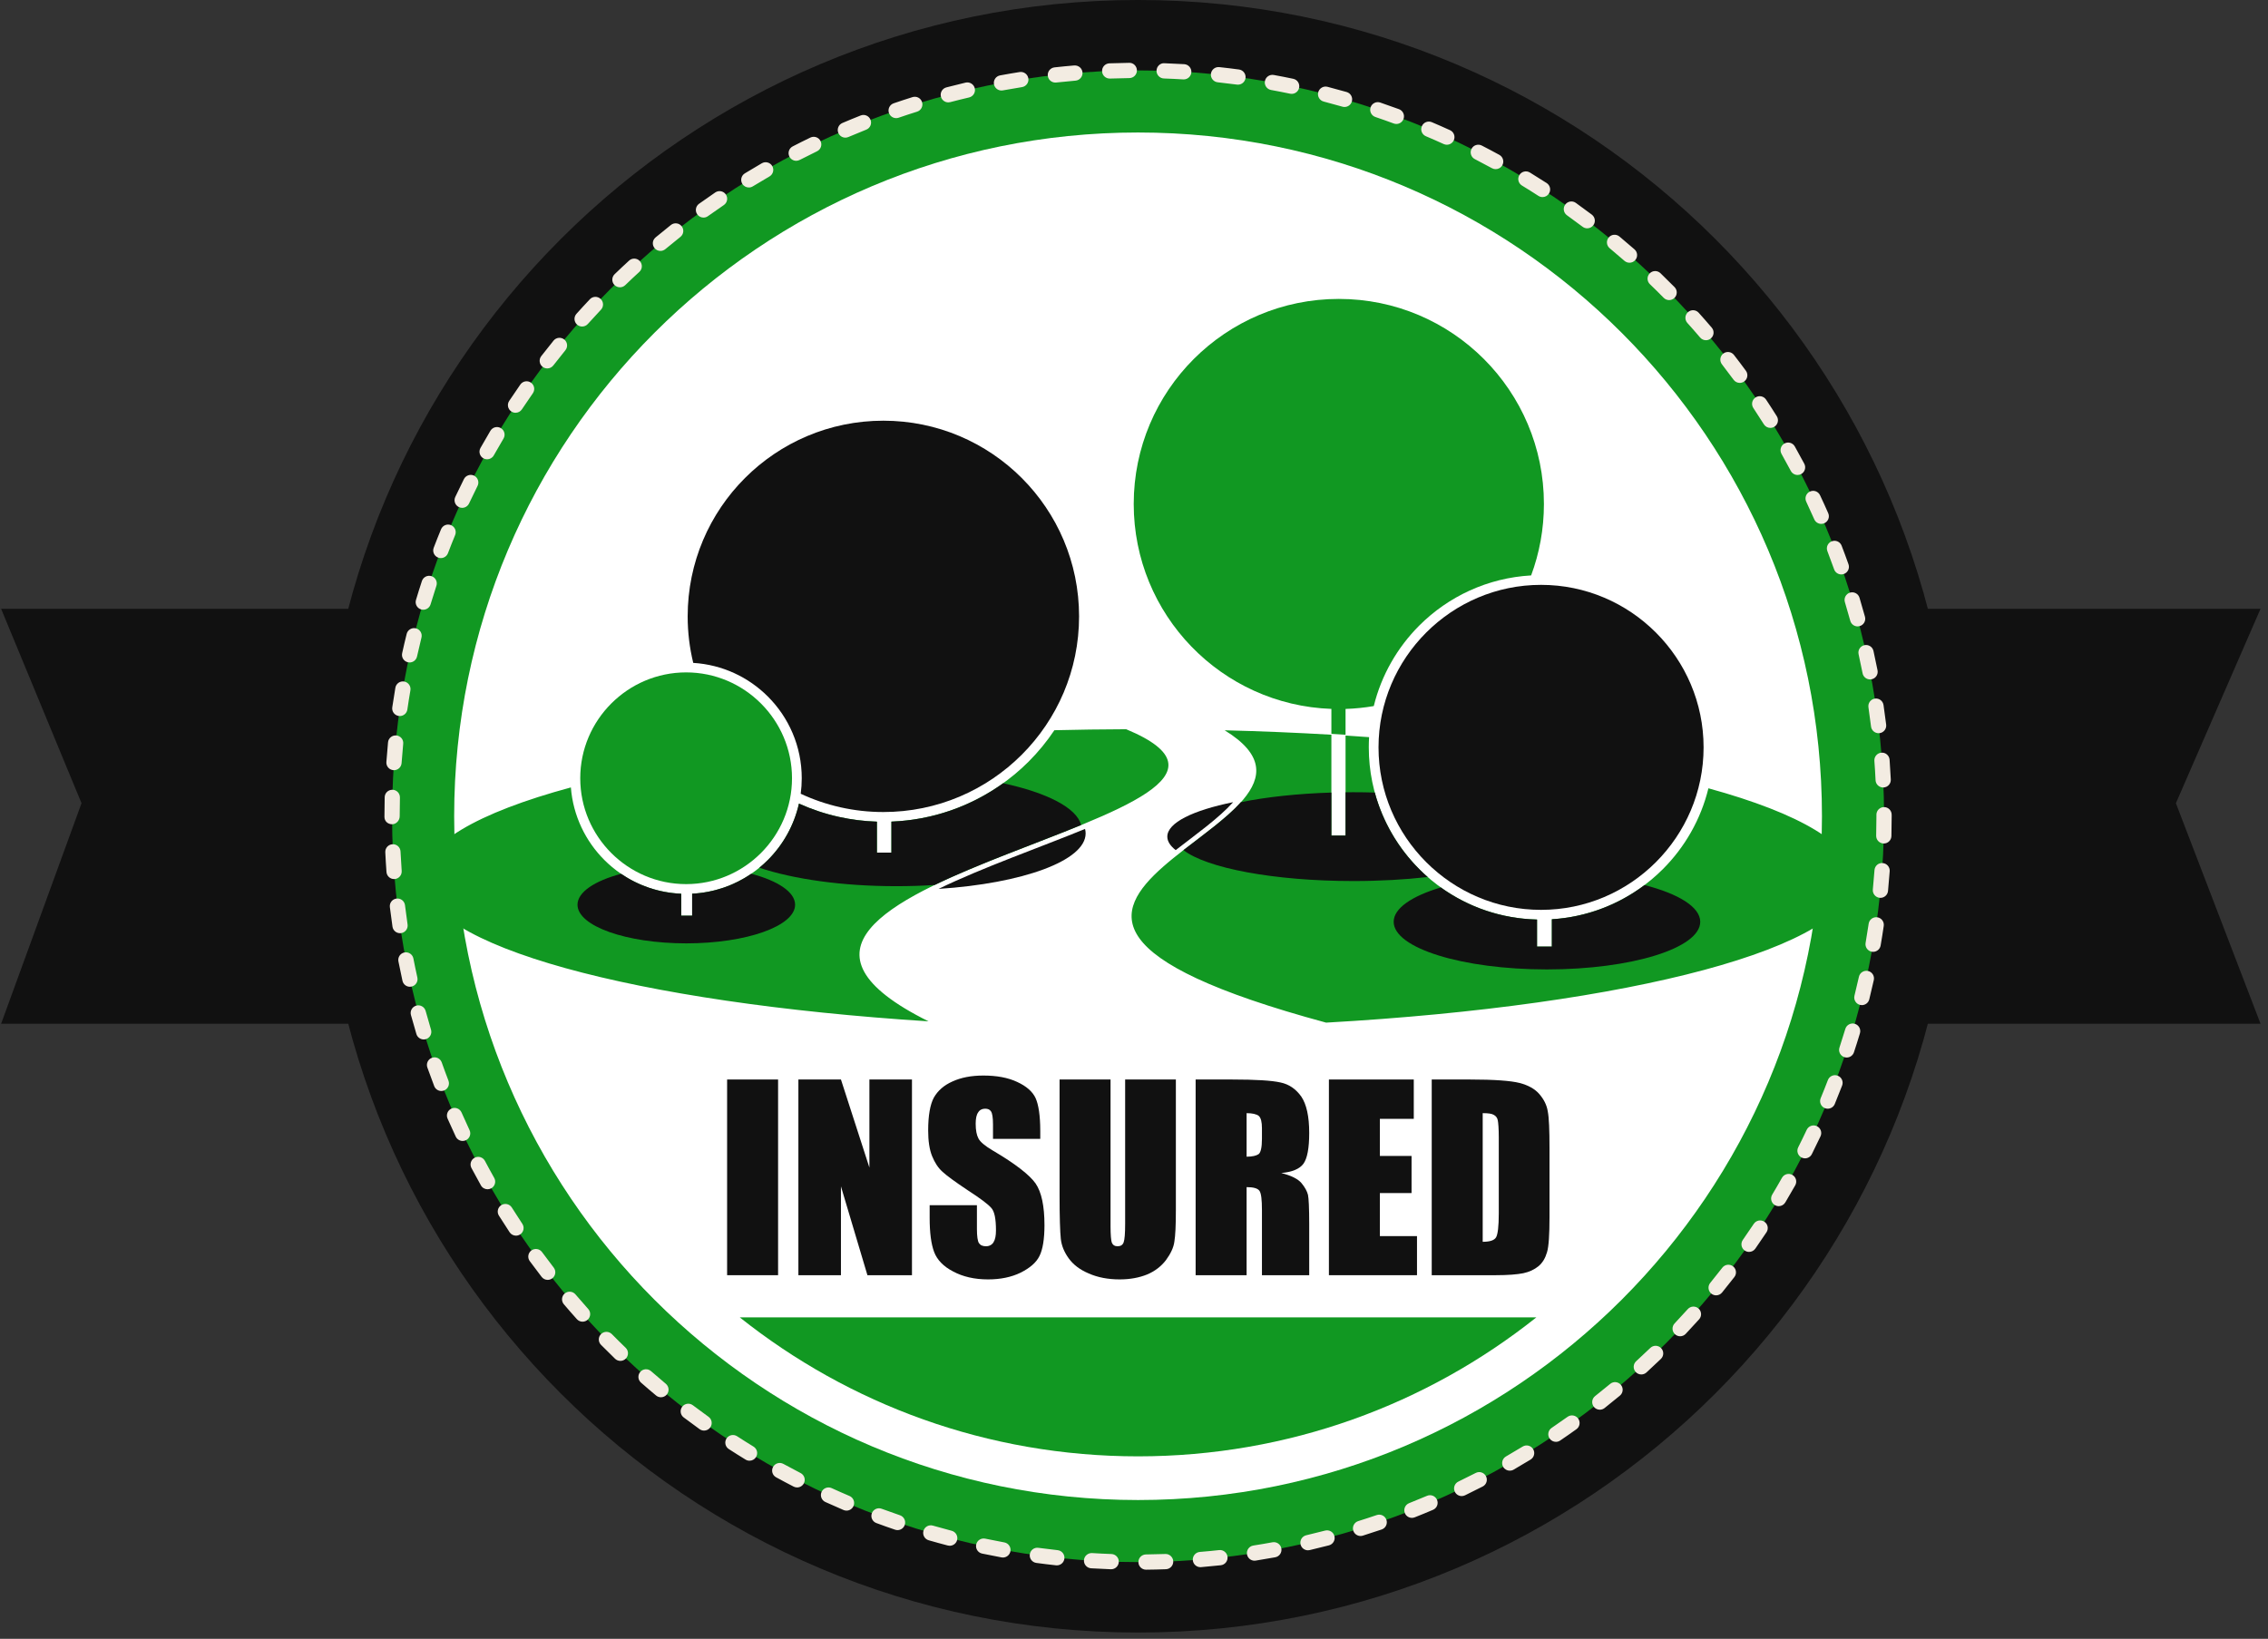 <?xml version="1.0" encoding="UTF-8" standalone="no"?> <svg xmlns="http://www.w3.org/2000/svg" xmlns:xlink="http://www.w3.org/1999/xlink" xmlns:serif="http://www.serif.com/" width="100%" height="100%" viewBox="0 0 220 159" version="1.1" xml:space="preserve" style="fill-rule:evenodd;clip-rule:evenodd;stroke-linejoin:round;stroke-miterlimit:2;"><rect x="0" y="0" width="220" height="159" fill="#333333" stroke="none"/> <g transform="matrix(1,0,0,1,-67.606,-93.796)"> <g transform="matrix(1,0,0,1,0,-5.01)"> <g> <g transform="matrix(1,0,0,1,35.609,65.726)"> <path d="M214.595,132.403L251.273,132.403L243.063,111.007L251.273,92.144L214.595,92.144L214.595,132.403Z" style="fill:rgb(17,17,17);fill-rule:nonzero;"></path> </g> <g transform="matrix(-0.95,0,0,1,306.423,65.727)"> <path d="M214.595,132.403L251.273,132.403L243.063,111.007L251.273,92.144L214.595,92.144L214.595,132.403Z" style="fill:rgb(17,17,17);fill-rule:nonzero;"></path> </g> <g transform="matrix(1,0,0,1,35.609,65.726)"> <path d="M221.586,112.273C221.586,156.012 186.129,191.469 142.391,191.469C98.653,191.469 63.196,156.012 63.196,112.273C63.196,68.535 98.653,33.079 142.391,33.079C186.129,33.079 221.586,68.535 221.586,112.273Z" style="fill:rgb(17,17,17);fill-rule:nonzero;"></path> </g> <g transform="matrix(1,0,0,1,35.609,65.726)"> <path d="M214.753,112.273C214.753,152.238 182.356,184.636 142.391,184.636C102.426,184.636 70.029,152.238 70.029,112.273C70.029,72.309 102.426,39.911 142.391,39.911C182.356,39.911 214.753,72.309 214.753,112.273Z" style="fill:rgb(17,152,34);fill-rule:nonzero;"></path> </g> <g transform="matrix(1,0,0,1,35.609,65.726)"> <path d="M143.164,185.371C142.759,185.371 142.428,185.044 142.424,184.639C142.42,184.231 142.748,183.896 143.156,183.892C143.786,183.886 144.413,183.871 145.038,183.848C145.432,183.83 145.789,184.152 145.804,184.561C145.818,184.969 145.5,185.312 145.091,185.326C144.454,185.35 143.814,185.365 143.171,185.371L143.164,185.371ZM139.782,185.329L139.756,185.329C139.114,185.306 138.474,185.275 137.836,185.236C137.428,185.211 137.118,184.86 137.143,184.452C137.168,184.044 137.529,183.739 137.927,183.759C138.552,183.797 139.178,183.829 139.808,183.851C140.216,183.865 140.536,184.208 140.521,184.616C140.506,185.015 140.179,185.329 139.782,185.329ZM148.439,185.127C148.059,185.127 147.735,184.835 147.703,184.448C147.669,184.041 147.972,183.684 148.379,183.649C149.006,183.598 149.631,183.538 150.254,183.47C150.661,183.425 151.025,183.719 151.069,184.125C151.114,184.531 150.82,184.896 150.415,184.94C149.779,185.009 149.141,185.071 148.502,185.124C148.481,185.126 148.46,185.127 148.439,185.127ZM134.512,184.952C134.485,184.952 134.459,184.95 134.432,184.947C133.793,184.878 133.156,184.801 132.523,184.715C132.119,184.66 131.835,184.288 131.89,183.883C131.944,183.479 132.313,183.191 132.722,183.25C133.342,183.333 133.965,183.409 134.59,183.477C134.997,183.521 135.291,183.885 135.246,184.292C135.206,184.67 134.885,184.952 134.512,184.952ZM153.687,184.499C153.328,184.499 153.014,184.238 152.957,183.874C152.894,183.47 153.169,183.091 153.573,183.028C154.194,182.931 154.813,182.826 155.429,182.712C155.832,182.64 156.216,182.905 156.291,183.306C156.364,183.708 156.099,184.093 155.697,184.167C155.068,184.283 154.436,184.39 153.802,184.49C153.763,184.496 153.725,184.499 153.687,184.499ZM129.282,184.191C129.238,184.191 129.193,184.187 129.148,184.179C128.517,184.063 127.888,183.939 127.262,183.808C126.862,183.724 126.606,183.331 126.69,182.932C126.774,182.532 127.167,182.277 127.566,182.36C128.18,182.489 128.796,182.61 129.415,182.724C129.817,182.797 130.083,183.183 130.009,183.585C129.944,183.941 129.632,184.191 129.282,184.191ZM158.873,183.49C158.537,183.49 158.233,183.259 158.154,182.918C158.061,182.52 158.308,182.123 158.706,182.03C159.318,181.887 159.928,181.736 160.535,181.578C160.934,181.478 161.335,181.712 161.438,182.107C161.541,182.502 161.304,182.906 160.908,183.01C160.289,183.171 159.667,183.324 159.042,183.47C158.985,183.483 158.929,183.49 158.873,183.49ZM124.122,183.05C124.061,183.05 123.999,183.042 123.936,183.026C123.314,182.864 122.696,182.695 122.082,182.517C121.689,182.403 121.462,181.993 121.576,181.601C121.689,181.209 122.102,180.981 122.492,181.096C123.094,181.27 123.7,181.436 124.308,181.594C124.703,181.697 124.94,182.101 124.838,182.496C124.752,182.829 124.451,183.05 124.122,183.05ZM163.973,182.103C163.658,182.103 163.366,181.899 163.267,181.583C163.145,181.193 163.363,180.778 163.752,180.656C164.353,180.469 164.95,180.274 165.543,180.071C165.931,179.942 166.35,180.146 166.482,180.532C166.614,180.919 166.408,181.339 166.022,181.471C165.416,181.678 164.807,181.877 164.194,182.068C164.121,182.091 164.046,182.103 163.973,182.103ZM119.06,181.532C118.981,181.532 118.901,181.519 118.822,181.492C118.212,181.285 117.606,181.07 117.004,180.846C116.621,180.704 116.426,180.279 116.568,179.896C116.71,179.513 117.135,179.317 117.518,179.46C118.108,179.678 118.701,179.889 119.298,180.092C119.685,180.224 119.892,180.644 119.76,181.03C119.656,181.338 119.368,181.532 119.06,181.532ZM168.957,180.344C168.662,180.344 168.383,180.167 168.268,179.876C168.118,179.496 168.305,179.066 168.685,178.916C169.267,178.686 169.846,178.449 170.421,178.204C170.797,178.044 171.231,178.219 171.391,178.595C171.551,178.97 171.377,179.405 171,179.564C170.414,179.814 169.823,180.057 169.228,180.292C169.138,180.327 169.046,180.344 168.957,180.344ZM114.111,179.641C114.015,179.641 113.916,179.622 113.822,179.582C113.23,179.33 112.642,179.071 112.058,178.804C111.687,178.634 111.523,178.196 111.692,177.824C111.863,177.453 112.301,177.29 112.673,177.459C113.245,177.72 113.82,177.974 114.4,178.22C114.776,178.38 114.952,178.814 114.792,179.19C114.672,179.472 114.398,179.641 114.111,179.641ZM173.785,178.23C173.51,178.23 173.246,178.075 173.118,177.811C172.94,177.443 173.095,177.001 173.463,176.823C174.028,176.551 174.588,176.272 175.145,175.985C175.508,175.797 175.954,175.941 176.141,176.304C176.328,176.668 176.185,177.113 175.822,177.3C175.254,177.593 174.682,177.877 174.106,178.156C174.002,178.206 173.893,178.23 173.785,178.23ZM109.316,177.392C109.203,177.392 109.087,177.366 108.979,177.31C108.407,177.016 107.84,176.714 107.278,176.406C106.92,176.209 106.789,175.76 106.985,175.402C107.181,175.043 107.629,174.911 107.989,175.109C108.541,175.411 109.096,175.706 109.656,175.995C110.019,176.182 110.162,176.628 109.975,176.991C109.844,177.246 109.585,177.392 109.316,177.392ZM178.45,175.767C178.194,175.767 177.945,175.634 177.808,175.397C177.604,175.043 177.726,174.59 178.079,174.386C178.623,174.073 179.162,173.753 179.696,173.426C180.045,173.213 180.501,173.323 180.713,173.671C180.926,174.02 180.816,174.475 180.467,174.688C179.922,175.021 179.372,175.348 178.818,175.667C178.702,175.735 178.575,175.767 178.45,175.767ZM104.703,174.799C104.571,174.799 104.439,174.764 104.318,174.69C103.77,174.356 103.227,174.014 102.689,173.665C102.346,173.443 102.249,172.984 102.471,172.642C102.693,172.299 103.151,172.202 103.494,172.423C104.021,172.765 104.553,173.101 105.09,173.429C105.438,173.642 105.548,174.097 105.335,174.445C105.195,174.673 104.952,174.799 104.703,174.799ZM182.923,172.968C182.686,172.968 182.453,172.854 182.31,172.643C182.081,172.305 182.169,171.845 182.508,171.616C183.027,171.264 183.542,170.905 184.051,170.541C184.383,170.304 184.846,170.38 185.083,170.711C185.321,171.043 185.245,171.505 184.912,171.743C184.393,172.115 183.868,172.481 183.337,172.84C183.21,172.927 183.066,172.968 182.923,172.968ZM100.293,171.877C100.144,171.877 99.994,171.832 99.863,171.739C99.342,171.365 98.825,170.985 98.314,170.598C97.988,170.351 97.924,169.887 98.171,169.562C98.417,169.236 98.882,169.171 99.207,169.418C99.708,169.797 100.214,170.17 100.724,170.536C101.057,170.774 101.133,171.236 100.895,171.568C100.751,171.77 100.523,171.877 100.293,171.877ZM187.183,169.85C186.964,169.85 186.748,169.754 186.602,169.569C186.349,169.249 186.403,168.783 186.724,168.53C187.217,168.141 187.704,167.746 188.187,167.345C188.5,167.084 188.967,167.126 189.228,167.44C189.489,167.754 189.447,168.22 189.133,168.482C188.641,168.891 188.144,169.294 187.641,169.691C187.505,169.798 187.343,169.85 187.183,169.85ZM96.11,168.643C95.943,168.643 95.775,168.586 95.637,168.471C95.144,168.061 94.657,167.645 94.175,167.221C93.868,166.952 93.838,166.484 94.107,166.177C94.376,165.87 94.844,165.839 95.151,166.11C95.623,166.524 96.101,166.933 96.583,167.335C96.897,167.596 96.94,168.063 96.678,168.376C96.532,168.552 96.322,168.643 96.11,168.643ZM191.208,166.43C191.007,166.43 190.808,166.349 190.662,166.189C190.386,165.888 190.407,165.42 190.709,165.144C191.172,164.72 191.629,164.291 192.082,163.855C192.376,163.572 192.844,163.581 193.127,163.875C193.411,164.168 193.402,164.637 193.108,164.92C192.647,165.365 192.18,165.803 191.707,166.236C191.565,166.366 191.386,166.43 191.208,166.43ZM92.174,165.114C91.989,165.114 91.804,165.045 91.661,164.907C91.199,164.462 90.744,164.011 90.294,163.555C90.008,163.264 90.012,162.795 90.303,162.509C90.594,162.223 91.063,162.227 91.349,162.517C91.789,162.965 92.236,163.406 92.688,163.842C92.981,164.126 92.99,164.594 92.707,164.888C92.561,165.039 92.368,165.114 92.174,165.114ZM194.975,162.725C194.793,162.725 194.61,162.657 194.467,162.522C194.17,162.241 194.157,161.773 194.438,161.477C194.869,161.021 195.295,160.559 195.714,160.091C195.987,159.788 196.455,159.762 196.759,160.035C197.063,160.307 197.088,160.775 196.815,161.079C196.387,161.556 195.953,162.027 195.512,162.493C195.367,162.647 195.171,162.725 194.975,162.725ZM88.506,161.311C88.302,161.311 88.101,161.229 87.955,161.065C87.527,160.589 87.106,160.106 86.691,159.619C86.426,159.308 86.463,158.841 86.774,158.576C87.086,158.312 87.552,158.349 87.817,158.66C88.224,159.138 88.637,159.611 89.056,160.078C89.329,160.382 89.303,160.85 88.999,161.123C88.858,161.249 88.681,161.311 88.506,161.311ZM198.465,158.754C198.301,158.754 198.135,158.7 197.998,158.587C197.682,158.329 197.634,157.863 197.893,157.547C198.29,157.06 198.681,156.568 199.066,156.071C199.315,155.749 199.78,155.689 200.103,155.939C200.426,156.189 200.486,156.654 200.235,156.977C199.843,157.484 199.444,157.986 199.039,158.482C198.892,158.661 198.679,158.754 198.465,158.754ZM85.124,157.254C84.903,157.254 84.684,157.155 84.538,156.966C84.147,156.46 83.762,155.949 83.383,155.433C83.142,155.103 83.213,154.64 83.543,154.398C83.872,154.158 84.335,154.229 84.576,154.558C84.947,155.064 85.325,155.565 85.709,156.062C85.959,156.385 85.899,156.85 85.576,157.1C85.441,157.203 85.282,157.254 85.124,157.254ZM201.658,154.54C201.512,154.54 201.363,154.496 201.234,154.405C200.9,154.17 200.819,153.71 201.054,153.375C201.416,152.86 201.77,152.341 202.117,151.817C202.343,151.477 202.802,151.384 203.142,151.61C203.483,151.835 203.576,152.294 203.35,152.635C202.995,153.17 202.633,153.7 202.265,154.225C202.121,154.43 201.891,154.54 201.658,154.54ZM82.048,152.964C81.809,152.964 81.573,152.848 81.431,152.633C81.077,152.1 80.731,151.562 80.391,151.02C80.174,150.673 80.279,150.217 80.626,150C80.973,149.784 81.429,149.889 81.645,150.235C81.978,150.767 82.317,151.293 82.664,151.815C82.889,152.156 82.797,152.615 82.456,152.841C82.33,152.924 82.189,152.964 82.048,152.964ZM204.538,150.102C204.409,150.102 204.277,150.068 204.158,149.997C203.808,149.787 203.694,149.333 203.904,148.982C204.227,148.443 204.543,147.899 204.851,147.351C205.051,146.994 205.501,146.867 205.858,147.069C206.214,147.269 206.34,147.72 206.14,148.076C205.825,148.636 205.503,149.191 205.173,149.742C205.034,149.973 204.789,150.102 204.538,150.102ZM79.293,148.463C79.034,148.463 78.783,148.328 78.647,148.086C78.335,147.53 78.028,146.969 77.729,146.403C77.537,146.042 77.675,145.595 78.036,145.403C78.396,145.212 78.845,145.35 79.036,145.71C79.33,146.265 79.629,146.815 79.937,147.36C80.137,147.716 80.011,148.167 79.655,148.368C79.54,148.432 79.416,148.463 79.293,148.463ZM207.086,145.463C206.974,145.463 206.861,145.438 206.754,145.384C206.39,145.201 206.243,144.756 206.426,144.391C206.709,143.83 206.983,143.264 207.252,142.694C207.425,142.324 207.868,142.166 208.235,142.339C208.605,142.513 208.764,142.954 208.59,143.323C208.316,143.904 208.036,144.482 207.748,145.056C207.618,145.314 207.357,145.463 207.086,145.463ZM76.875,143.776C76.597,143.776 76.331,143.619 76.205,143.351C75.934,142.773 75.669,142.192 75.412,141.606C75.248,141.232 75.418,140.796 75.792,140.632C76.166,140.468 76.603,140.637 76.767,141.012C77.019,141.585 77.277,142.155 77.543,142.722C77.717,143.091 77.559,143.532 77.189,143.706C77.087,143.753 76.98,143.776 76.875,143.776ZM209.289,140.647C209.194,140.647 209.099,140.629 209.006,140.591C208.629,140.435 208.45,140.002 208.606,139.625C208.847,139.044 209.079,138.459 209.305,137.87C209.45,137.489 209.879,137.296 210.26,137.444C210.641,137.59 210.832,138.018 210.686,138.399C210.456,139 210.218,139.597 209.973,140.191C209.855,140.476 209.579,140.647 209.289,140.647ZM74.807,138.928C74.51,138.928 74.229,138.747 74.116,138.453C73.887,137.856 73.666,137.254 73.451,136.649C73.315,136.264 73.517,135.841 73.902,135.705C74.289,135.569 74.71,135.772 74.846,136.156C75.055,136.749 75.273,137.337 75.498,137.923C75.644,138.304 75.453,138.732 75.072,138.878C74.985,138.912 74.895,138.928 74.807,138.928ZM211.132,135.681C211.055,135.681 210.977,135.668 210.9,135.643C210.512,135.515 210.301,135.097 210.429,134.71C210.626,134.111 210.815,133.511 210.997,132.906C211.115,132.514 211.526,132.292 211.918,132.41C212.31,132.528 212.531,132.94 212.414,133.332C212.229,133.949 212.035,134.562 211.834,135.172C211.731,135.483 211.442,135.681 211.132,135.681ZM73.097,133.928C72.779,133.928 72.485,133.721 72.389,133.402C72.204,132.789 72.027,132.172 71.858,131.553C71.751,131.159 71.983,130.752 72.378,130.645C72.772,130.537 73.178,130.77 73.286,131.165C73.451,131.772 73.624,132.375 73.805,132.975C73.923,133.366 73.702,133.778 73.311,133.897C73.239,133.918 73.167,133.928 73.097,133.928ZM212.602,130.597C212.543,130.597 212.482,130.59 212.422,130.575C212.025,130.476 211.785,130.075 211.884,129.678C212.036,129.07 212.18,128.459 212.316,127.845C212.405,127.446 212.802,127.199 213.198,127.283C213.597,127.372 213.849,127.767 213.76,128.166C213.621,128.792 213.474,129.416 213.319,130.037C213.235,130.373 212.933,130.597 212.602,130.597ZM71.758,128.816C71.419,128.816 71.114,128.582 71.037,128.237C70.898,127.612 70.767,126.985 70.644,126.354C70.566,125.953 70.828,125.565 71.229,125.487C71.629,125.413 72.018,125.67 72.096,126.071C72.216,126.689 72.345,127.304 72.481,127.915C72.57,128.314 72.319,128.709 71.92,128.797C71.866,128.81 71.812,128.816 71.758,128.816ZM213.693,125.427C213.651,125.427 213.609,125.423 213.566,125.416C213.164,125.346 212.894,124.963 212.963,124.561C213.07,123.943 213.169,123.323 213.26,122.701C213.319,122.297 213.69,122.019 214.099,122.076C214.502,122.134 214.783,122.51 214.724,122.914C214.631,123.55 214.531,124.183 214.421,124.813C214.359,125.173 214.046,125.427 213.693,125.427ZM70.8,123.619C70.439,123.619 70.123,123.355 70.069,122.987C69.976,122.354 69.891,121.719 69.814,121.081C69.766,120.676 70.055,120.307 70.461,120.259C70.867,120.21 71.235,120.5 71.283,120.905C71.358,121.53 71.441,122.152 71.532,122.772C71.592,123.176 71.312,123.552 70.908,123.611C70.872,123.617 70.835,123.619 70.8,123.619ZM214.403,120.189C214.378,120.189 214.354,120.189 214.33,120.186C213.923,120.146 213.626,119.784 213.666,119.378C213.727,118.754 213.781,118.128 213.826,117.501C213.856,117.093 214.203,116.778 214.617,116.816C215.024,116.846 215.331,117.2 215.301,117.607C215.255,118.248 215.201,118.886 215.138,119.522C215.101,119.904 214.779,120.189 214.403,120.189ZM70.223,118.367C69.839,118.367 69.515,118.07 69.486,117.681C69.439,117.044 69.401,116.404 69.371,115.762C69.352,115.354 69.667,115.008 70.075,114.989C70.484,114.968 70.83,115.284 70.848,115.692C70.878,116.321 70.916,116.948 70.961,117.573C70.991,117.981 70.685,118.335 70.278,118.365C70.259,118.366 70.241,118.367 70.223,118.367ZM214.729,114.916L214.71,114.916C214.301,114.905 213.979,114.565 213.989,114.157C214.005,113.531 214.014,112.903 214.014,112.273L214.013,112.124C214.013,111.715 214.344,111.384 214.753,111.384C215.161,111.384 215.492,111.715 215.492,112.124L215.493,112.268C215.493,112.916 215.484,113.557 215.468,114.195C215.458,114.597 215.129,114.916 214.729,114.916ZM70.029,113.049C69.62,113.049 69.289,112.753 69.289,112.345L69.289,112.273C69.289,111.655 69.297,111.039 69.312,110.423C69.322,110.015 69.652,109.7 70.07,109.703C70.479,109.713 70.801,110.053 70.791,110.46C70.776,111.064 70.768,111.668 70.768,112.273C70.768,112.682 70.437,113.049 70.029,113.049ZM214.669,109.482C214.276,109.482 213.95,109.174 213.93,108.778C213.9,108.149 213.862,107.522 213.815,106.898C213.785,106.491 214.091,106.136 214.498,106.106C214.896,106.066 215.26,106.38 215.29,106.788C215.337,107.426 215.377,108.065 215.408,108.707C215.428,109.115 215.113,109.461 214.705,109.481C214.693,109.482 214.681,109.482 214.669,109.482ZM70.214,107.804C70.196,107.804 70.179,107.804 70.161,107.802C69.753,107.773 69.447,107.419 69.476,107.012C69.521,106.372 69.575,105.733 69.637,105.097C69.677,104.69 70.04,104.396 70.445,104.433C70.852,104.472 71.149,104.834 71.109,105.24C71.048,105.864 70.996,106.489 70.951,107.117C70.923,107.506 70.599,107.804 70.214,107.804ZM214.223,104.216C213.854,104.216 213.535,103.941 213.49,103.566C213.414,102.941 213.331,102.319 213.239,101.7C213.179,101.295 213.458,100.919 213.862,100.859C214.268,100.798 214.642,101.079 214.702,101.482C214.795,102.115 214.881,102.75 214.959,103.388C215.007,103.793 214.718,104.162 214.313,104.211C214.283,104.215 214.253,104.216 214.223,104.216ZM70.78,102.55C70.745,102.55 70.71,102.548 70.673,102.543C70.27,102.484 69.989,102.109 70.047,101.705C70.14,101.069 70.24,100.436 70.349,99.805C70.418,99.402 70.8,99.131 71.204,99.202C71.606,99.272 71.876,99.654 71.807,100.057C71.7,100.674 71.602,101.294 71.512,101.917C71.459,102.285 71.142,102.55 70.78,102.55ZM213.396,98.998C213.05,98.998 212.74,98.753 212.671,98.401C212.549,97.783 212.42,97.168 212.284,96.557C212.194,96.158 212.445,95.763 212.844,95.674C213.241,95.585 213.638,95.835 213.727,96.234C213.867,96.858 213.998,97.485 214.122,98.115C214.201,98.516 213.94,98.905 213.54,98.984C213.491,98.993 213.443,98.998 213.396,98.998ZM71.729,97.352C71.676,97.352 71.622,97.346 71.568,97.335C71.169,97.246 70.918,96.852 71.006,96.453C71.144,95.826 71.29,95.201 71.445,94.581C71.544,94.185 71.945,93.944 72.341,94.042C72.738,94.141 72.98,94.542 72.88,94.938C72.729,95.546 72.586,96.157 72.45,96.772C72.374,97.117 72.068,97.352 71.729,97.352ZM212.189,93.854C211.864,93.854 211.566,93.638 211.476,93.309C211.31,92.702 211.136,92.099 210.955,91.499C210.836,91.108 211.057,90.695 211.448,90.577C211.838,90.459 212.252,90.679 212.371,91.07C212.556,91.683 212.733,92.299 212.903,92.918C213.011,93.313 212.778,93.719 212.385,93.827C212.319,93.845 212.253,93.854 212.189,93.854ZM73.056,92.237C72.986,92.237 72.915,92.227 72.843,92.206C72.453,92.088 72.231,91.676 72.348,91.285C72.531,90.67 72.723,90.059 72.923,89.451C73.051,89.063 73.47,88.854 73.856,88.979C74.245,89.106 74.456,89.524 74.329,89.912C74.133,90.508 73.945,91.107 73.764,91.71C73.668,92.03 73.375,92.237 73.056,92.237ZM210.607,88.811C210.303,88.811 210.018,88.622 209.91,88.318C209.7,87.726 209.482,87.137 209.257,86.552C209.11,86.171 209.3,85.743 209.681,85.596C210.064,85.45 210.49,85.639 210.637,86.021C210.867,86.618 211.09,87.219 211.304,87.824C211.441,88.209 211.239,88.632 210.855,88.768C210.772,88.797 210.689,88.811 210.607,88.811ZM74.759,87.226C74.671,87.226 74.582,87.21 74.495,87.177C74.113,87.031 73.922,86.604 74.068,86.222C74.297,85.621 74.534,85.023 74.779,84.43C74.935,84.053 75.368,83.873 75.745,84.028C76.123,84.184 76.302,84.617 76.146,84.994C75.907,85.575 75.674,86.161 75.45,86.75C75.337,87.044 75.057,87.226 74.759,87.226ZM208.662,83.907C208.377,83.907 208.106,83.742 207.984,83.464C207.732,82.891 207.472,82.321 207.206,81.756C207.031,81.386 207.189,80.945 207.559,80.772C207.929,80.597 208.369,80.755 208.543,81.125C208.816,81.702 209.081,82.283 209.338,82.869C209.503,83.243 209.333,83.679 208.959,83.844C208.862,83.886 208.761,83.907 208.662,83.907ZM76.827,82.35C76.722,82.35 76.615,82.327 76.514,82.279C76.144,82.106 75.985,81.666 76.158,81.296C76.431,80.714 76.711,80.136 76.998,79.562C77.182,79.197 77.627,79.049 77.991,79.232C78.356,79.415 78.503,79.859 78.321,80.224C78.039,80.787 77.765,81.354 77.497,81.923C77.372,82.192 77.105,82.35 76.827,82.35ZM206.364,79.162C206.099,79.162 205.843,79.019 205.71,78.768C205.416,78.214 205.115,77.665 204.808,77.12C204.606,76.764 204.732,76.313 205.088,76.112C205.444,75.912 205.895,76.036 206.096,76.393C206.41,76.949 206.717,77.51 207.017,78.075C207.208,78.436 207.071,78.884 206.71,79.075C206.599,79.134 206.481,79.162 206.364,79.162ZM79.248,77.642C79.125,77.642 79.001,77.611 78.886,77.547C78.53,77.347 78.403,76.896 78.604,76.54C78.918,75.98 79.24,75.424 79.568,74.874C79.777,74.522 80.231,74.407 80.582,74.617C80.933,74.826 81.048,75.28 80.838,75.63C80.517,76.171 80.201,76.715 79.893,77.264C79.757,77.506 79.506,77.642 79.248,77.642ZM203.724,74.594C203.478,74.594 203.237,74.472 203.097,74.248C202.763,73.716 202.423,73.19 202.076,72.668C201.85,72.328 201.942,71.869 202.283,71.643C202.623,71.417 203.082,71.508 203.308,71.849C203.662,72.381 204.009,72.919 204.349,73.461C204.567,73.807 204.462,74.264 204.117,74.481C203.994,74.558 203.858,74.594 203.724,74.594ZM82.005,73.126C81.865,73.126 81.723,73.086 81.597,73.003C81.256,72.777 81.163,72.318 81.389,71.978C81.743,71.442 82.104,70.912 82.472,70.387C82.706,70.052 83.167,69.97 83.502,70.205C83.837,70.439 83.918,70.9 83.684,71.235C83.324,71.75 82.97,72.27 82.622,72.794C82.48,73.009 82.245,73.126 82.005,73.126ZM200.756,70.228C200.529,70.228 200.305,70.123 200.159,69.926C199.788,69.42 199.41,68.919 199.026,68.424C198.776,68.102 198.834,67.637 199.157,67.386C199.48,67.135 199.944,67.194 200.195,67.518C200.587,68.023 200.973,68.534 201.352,69.051C201.593,69.38 201.522,69.843 201.193,70.085C201.062,70.181 200.908,70.228 200.756,70.228ZM85.083,68.825C84.925,68.825 84.766,68.774 84.631,68.67C84.308,68.421 84.248,67.956 84.498,67.633C84.89,67.126 85.288,66.623 85.693,66.126C85.951,65.81 86.417,65.762 86.734,66.02C87.05,66.278 87.098,66.744 86.84,67.061C86.443,67.547 86.052,68.04 85.668,68.537C85.523,68.726 85.304,68.825 85.083,68.825ZM197.478,66.088C197.269,66.088 197.061,66 196.915,65.829C196.507,65.351 196.094,64.878 195.674,64.412C195.401,64.108 195.426,63.64 195.73,63.367C196.034,63.094 196.502,63.119 196.774,63.423C197.203,63.899 197.624,64.381 198.04,64.869C198.305,65.179 198.268,65.646 197.957,65.911C197.818,66.03 197.647,66.088 197.478,66.088ZM88.464,64.76C88.289,64.76 88.112,64.698 87.971,64.572C87.667,64.299 87.641,63.832 87.914,63.527C88.341,63.049 88.775,62.578 89.216,62.112C89.496,61.814 89.964,61.802 90.261,62.083C90.558,62.363 90.571,62.831 90.291,63.128C89.86,63.584 89.435,64.046 89.016,64.514C88.87,64.677 88.668,64.76 88.464,64.76ZM193.906,62.195C193.715,62.195 193.524,62.122 193.379,61.975C192.939,61.527 192.492,61.086 192.04,60.651C191.745,60.368 191.736,59.9 192.019,59.606C192.302,59.311 192.771,59.303 193.065,59.585C193.526,60.029 193.982,60.48 194.433,60.936C194.719,61.227 194.716,61.695 194.425,61.982C194.281,62.124 194.093,62.195 193.906,62.195ZM92.131,60.953C91.938,60.953 91.744,60.878 91.599,60.728C91.315,60.434 91.324,59.966 91.617,59.682C92.078,59.237 92.544,58.798 93.018,58.365C93.318,58.087 93.787,58.11 94.063,58.411C94.338,58.712 94.318,59.18 94.017,59.456C93.553,59.88 93.096,60.31 92.645,60.746C92.501,60.885 92.316,60.953 92.131,60.953ZM190.059,58.569C189.886,58.569 189.713,58.509 189.572,58.386C189.1,57.972 188.622,57.564 188.139,57.163C187.825,56.902 187.782,56.435 188.043,56.121C188.304,55.808 188.77,55.765 189.084,56.025C189.577,56.435 190.065,56.851 190.547,57.273C190.855,57.543 190.885,58.01 190.616,58.317C190.47,58.484 190.265,58.569 190.059,58.569ZM96.063,57.424C95.851,57.424 95.641,57.334 95.494,57.158C95.232,56.845 95.274,56.378 95.588,56.116C96.08,55.706 96.577,55.302 97.079,54.905C97.4,54.652 97.865,54.706 98.118,55.027C98.371,55.347 98.317,55.812 97.996,56.065C97.504,56.455 97.017,56.851 96.536,57.252C96.397,57.367 96.229,57.424 96.063,57.424ZM185.96,55.232C185.805,55.232 185.648,55.184 185.515,55.083C185.013,54.705 184.506,54.332 183.995,53.966C183.663,53.729 183.585,53.267 183.823,52.935C184.061,52.603 184.523,52.525 184.855,52.763C185.377,53.136 185.893,53.516 186.405,53.902C186.731,54.148 186.796,54.612 186.55,54.938C186.405,55.131 186.184,55.232 185.96,55.232ZM100.237,54.19C100.007,54.19 99.78,54.084 99.636,53.882C99.397,53.551 99.473,53.088 99.805,52.85C100.325,52.477 100.85,52.111 101.379,51.751C101.718,51.521 102.177,51.609 102.407,51.948C102.636,52.286 102.548,52.745 102.21,52.975C101.691,53.327 101.177,53.686 100.668,54.051C100.537,54.146 100.387,54.19 100.237,54.19ZM181.624,52.201C181.486,52.201 181.348,52.162 181.223,52.082C180.696,51.741 180.164,51.406 179.627,51.079C179.277,50.866 179.168,50.411 179.38,50.062C179.592,49.713 180.048,49.603 180.397,49.816C180.945,50.15 181.488,50.492 182.027,50.84C182.37,51.062 182.468,51.52 182.246,51.863C182.105,52.082 181.867,52.201 181.624,52.201ZM104.635,51.27C104.386,51.27 104.143,51.145 104.003,50.918C103.79,50.569 103.899,50.113 104.247,49.9C104.792,49.566 105.342,49.239 105.896,48.919C106.251,48.715 106.703,48.835 106.907,49.189C107.111,49.543 106.99,49.996 106.636,50.2C106.093,50.514 105.555,50.834 105.021,51.161C104.9,51.235 104.767,51.27 104.635,51.27ZM177.079,49.492C176.959,49.492 176.837,49.463 176.724,49.401C176.173,49.099 175.617,48.805 175.057,48.517C174.693,48.331 174.55,47.885 174.737,47.521C174.923,47.158 175.369,47.015 175.732,47.201C176.304,47.494 176.872,47.795 177.435,48.104C177.793,48.3 177.924,48.749 177.728,49.107C177.594,49.353 177.34,49.492 177.079,49.492ZM109.231,48.68C108.962,48.68 108.704,48.534 108.573,48.28C108.385,47.917 108.527,47.471 108.89,47.283C109.458,46.99 110.029,46.704 110.606,46.426C110.973,46.249 111.416,46.401 111.593,46.77C111.771,47.137 111.617,47.579 111.25,47.757C110.685,48.03 110.125,48.311 109.569,48.597C109.46,48.653 109.344,48.68 109.231,48.68ZM172.345,47.123C172.242,47.123 172.138,47.101 172.039,47.056C171.466,46.794 170.89,46.542 170.31,46.296C169.934,46.137 169.758,45.703 169.918,45.327C170.077,44.95 170.509,44.774 170.887,44.934C171.479,45.185 172.067,45.443 172.652,45.71C173.023,45.879 173.188,46.317 173.019,46.689C172.894,46.961 172.626,47.123 172.345,47.123ZM114,46.434C113.712,46.434 113.439,46.265 113.319,45.984C113.159,45.608 113.333,45.174 113.709,45.013C114.295,44.763 114.885,44.52 115.481,44.285C115.859,44.132 116.29,44.32 116.44,44.7C116.591,45.079 116.405,45.509 116.025,45.659C115.442,45.89 114.864,46.128 114.29,46.374C114.195,46.414 114.096,46.434 114,46.434ZM167.447,45.107C167.362,45.107 167.276,45.092 167.191,45.061C166.601,44.843 166.007,44.632 165.41,44.43C165.023,44.299 164.816,43.879 164.947,43.492C165.078,43.105 165.499,42.896 165.885,43.029C166.495,43.236 167.101,43.451 167.704,43.673C168.087,43.814 168.283,44.24 168.141,44.623C168.031,44.922 167.748,45.107 167.447,45.107ZM118.926,44.541C118.619,44.541 118.331,44.348 118.226,44.041C118.094,43.654 118.3,43.233 118.687,43.102C119.292,42.894 119.9,42.694 120.513,42.502C120.901,42.378 121.317,42.596 121.439,42.987C121.562,43.377 121.345,43.792 120.956,43.914C120.355,44.102 119.758,44.297 119.166,44.501C119.086,44.528 119.005,44.541 118.926,44.541ZM162.42,43.459C162.353,43.459 162.283,43.45 162.215,43.43C161.613,43.257 161.007,43.091 160.398,42.933C160.003,42.831 159.765,42.427 159.868,42.032C159.971,41.637 160.374,41.399 160.769,41.502C161.391,41.663 162.009,41.832 162.624,42.008C163.016,42.121 163.243,42.531 163.13,42.923C163.037,43.248 162.741,43.459 162.42,43.459ZM123.984,43.013C123.656,43.013 123.356,42.793 123.269,42.46C123.166,42.065 123.402,41.662 123.797,41.558C124.416,41.396 125.038,41.241 125.663,41.094C126.058,41.003 126.458,41.248 126.552,41.646C126.645,42.043 126.398,42.441 126.001,42.535C125.388,42.678 124.778,42.83 124.172,42.989C124.109,43.005 124.046,43.013 123.984,43.013ZM157.292,42.187C157.241,42.187 157.19,42.182 157.139,42.171C156.526,42.043 155.91,41.922 155.291,41.81C154.889,41.736 154.622,41.351 154.695,40.95C154.768,40.548 155.155,40.28 155.555,40.354C156.188,40.469 156.816,40.592 157.442,40.724C157.842,40.807 158.099,41.199 158.014,41.599C157.941,41.948 157.634,42.187 157.292,42.187ZM129.141,41.861C128.792,41.861 128.481,41.612 128.415,41.256C128.34,40.855 128.606,40.469 129.007,40.395C129.636,40.278 130.268,40.169 130.903,40.069C131.311,40.006 131.685,40.282 131.748,40.686C131.812,41.089 131.536,41.468 131.132,41.531C130.511,41.629 129.892,41.735 129.276,41.849C129.231,41.857 129.186,41.861 129.141,41.861ZM152.083,41.294C152.05,41.294 152.017,41.293 151.984,41.288C151.363,41.205 150.74,41.13 150.114,41.063C149.708,41.019 149.414,40.654 149.458,40.249C149.502,39.842 149.866,39.549 150.272,39.592C150.911,39.66 151.547,39.737 152.18,39.822C152.585,39.876 152.869,40.249 152.815,40.653C152.765,41.024 152.448,41.294 152.083,41.294ZM134.369,41.09C133.997,41.09 133.676,40.811 133.635,40.432C133.59,40.026 133.882,39.661 134.289,39.616C134.924,39.545 135.562,39.484 136.202,39.43C136.608,39.404 136.966,39.698 137.001,40.105C137.035,40.512 136.733,40.87 136.326,40.904C135.699,40.957 135.074,41.018 134.451,41.086C134.423,41.089 134.396,41.09 134.369,41.09ZM146.823,40.784C146.808,40.784 146.793,40.784 146.777,40.783C146.153,40.745 145.526,40.715 144.897,40.694C144.489,40.68 144.169,40.338 144.183,39.929C144.196,39.521 144.54,39.182 144.947,39.215C145.59,39.237 146.23,39.268 146.867,39.306C147.275,39.331 147.585,39.682 147.561,40.09C147.537,40.482 147.211,40.784 146.823,40.784ZM139.64,40.702C139.244,40.702 138.916,40.389 138.901,39.99C138.885,39.582 139.204,39.239 139.612,39.224C140.25,39.2 140.89,39.184 141.532,39.176C141.937,39.158 142.275,39.499 142.28,39.907C142.285,40.316 141.958,40.651 141.549,40.656C140.92,40.663 140.293,40.678 139.668,40.702L139.64,40.702Z" style="fill:rgb(243,236,226);fill-rule:nonzero;"></path> </g> <g transform="matrix(1,0,0,1,35.609,65.726)"> <path d="M208.73,112.273C208.73,148.912 179.029,178.613 142.391,178.613C105.753,178.613 76.052,148.912 76.052,112.273C76.052,75.636 105.753,45.935 142.391,45.935C179.029,45.935 208.73,75.636 208.73,112.273Z" style="fill:white;fill-rule:nonzero;"></path> </g> <g transform="matrix(1,0,0,1,35.609,65.726)"> <path d="M103.756,160.892C114.361,169.331 127.786,174.375 142.391,174.375C156.996,174.375 170.421,169.331 181.025,160.892L103.756,160.892Z" style="fill:rgb(17,152,34);fill-rule:nonzero;"></path> </g> <g transform="matrix(1,0,0,1,35.609,65.726)"> <path d="M137.249,113.503C137.286,113.647 137.305,113.793 137.305,113.941C137.305,116.586 131.188,118.794 123.04,119.319C127.33,117.238 132.77,115.339 137.249,113.503Z" style="fill:rgb(17,17,17);"></path> </g> <g transform="matrix(1,0,0,1,35.609,65.726)"> <path d="M146.041,115.558C145.514,115.146 145.228,114.707 145.228,114.251C145.228,112.901 147.717,111.698 151.614,110.907C150.218,112.461 148.055,113.997 146.041,115.558Z" style="fill:rgb(17,17,17);"></path> </g> <g transform="matrix(1,0,0,1,35.609,65.726)"> <path d="M150.792,103.933C154.332,104.022 157.789,104.166 161.144,104.363L161.144,114.146L162.518,114.146L162.518,104.446C163.284,104.494 164.045,104.545 164.801,104.599C164.781,104.926 164.772,105.257 164.772,105.589C164.772,110.203 166.642,114.381 169.666,117.404C172.605,120.343 176.633,122.193 181.092,122.294L181.092,124.918L182.529,124.918L182.529,122.267C186.726,122.006 190.505,120.198 193.298,117.404C195.425,115.278 196.981,112.58 197.716,109.561C206.572,111.992 211.832,115.025 211.832,118.314C211.832,124.999 190.133,130.625 160.632,132.296C116.238,120.279 166.196,113.387 150.792,103.933ZM122.069,132.171C94.514,118.502 162.207,112.545 141.238,103.83C138.886,103.838 136.563,103.871 134.273,103.926C133.542,105.022 132.704,106.042 131.776,106.971C128.342,110.405 123.658,112.592 118.466,112.793L118.466,115.8L117.059,115.8L117.059,112.797C115.805,112.758 114.571,112.6 113.371,112.335C112.023,112.037 110.726,111.601 109.497,111.046C109.024,113.156 107.958,115.041 106.482,116.517C104.582,118.418 102.001,119.639 99.136,119.786L99.136,121.92L98.075,121.92L98.075,119.791C95.168,119.669 92.548,118.441 90.622,116.517C88.789,114.683 87.588,112.217 87.373,109.476C78.33,111.921 72.951,114.987 72.951,118.314C72.951,124.841 93.634,130.358 122.069,132.171Z" style="fill:rgb(17,152,34);"></path> </g> <g transform="matrix(1,0,0,1,35.609,65.726)"> <path d="M129.304,109.072C133.55,109.987 136.439,111.451 136.871,113.125C132.392,114.962 126.952,116.861 122.663,118.941C121.462,119.018 120.219,119.058 118.943,119.058C113.679,119.058 108.943,118.368 105.655,117.267C105.943,117.03 106.219,116.78 106.482,116.517C107.958,115.041 109.024,113.156 109.497,111.046C110.726,111.601 112.023,112.037 113.371,112.335C114.571,112.6 115.805,112.758 117.059,112.797L117.059,115.8L118.466,115.8L118.466,112.793C122.502,112.636 126.23,111.28 129.304,109.072Z" style="fill:rgb(17,17,17);"></path> </g> <g transform="matrix(1,0,0,1,35.609,65.726)"> <path d="M161.144,109.974L161.144,114.146L162.518,114.146L162.518,109.946C162.771,109.943 163.026,109.941 163.281,109.941C163.982,109.941 164.674,109.952 165.353,109.973C166.127,112.825 167.636,115.375 169.666,117.404C169.93,117.668 170.202,117.923 170.484,118.169C168.291,118.419 165.852,118.559 163.281,118.559C155.559,118.559 149.019,117.299 146.796,115.558C148.81,113.997 150.973,112.461 152.369,110.907C154.825,110.409 157.839,110.076 161.144,109.974Z" style="fill:rgb(17,17,17);"></path> </g> <g transform="matrix(1,0,0,1,35.609,65.726)"> <path d="M171.758,119.18C174.399,121.073 177.615,122.215 181.092,122.294L181.092,124.918L182.529,124.918L182.529,122.267C185.892,122.059 188.985,120.856 191.52,118.949C194.819,119.797 196.923,121.079 196.923,122.513C196.923,125.065 190.266,127.134 182.055,127.134C173.843,127.134 167.186,125.065 167.186,122.513C167.186,121.204 168.941,120.021 171.758,119.18Z" style="fill:rgb(17,17,17);"></path> </g> <g transform="matrix(1,0,0,1,35.609,65.726)"> <path d="M104.872,117.853C107.453,118.536 109.123,119.628 109.123,120.858C109.123,122.927 104.398,124.605 98.57,124.605C92.742,124.605 88.016,122.927 88.016,120.858C88.016,119.632 89.676,118.543 92.243,117.858C93.918,119.001 95.918,119.7 98.075,119.791L98.075,121.92L99.136,121.92L99.136,119.786C101.257,119.677 103.223,118.98 104.872,117.853Z" style="fill:rgb(17,17,17);"></path> </g> <g transform="matrix(1,0,0,1,35.609,65.726)"> <path d="M181.481,121.355C190.166,121.355 197.248,114.272 197.248,105.589C197.248,96.905 190.166,89.823 181.481,89.823C172.798,89.823 165.716,96.905 165.716,105.589C165.716,114.272 172.798,121.355 181.481,121.355Z" style="fill:rgb(17,17,17);"></path> </g> <g transform="matrix(1,0,0,1,35.609,65.726)"> <path d="M117.686,73.896C128.17,73.896 136.669,82.395 136.669,92.88C136.669,103.364 128.17,111.863 117.686,111.863C114.82,111.863 112.104,111.228 109.668,110.09C109.733,109.598 109.768,109.096 109.768,108.586C109.768,105.49 108.513,102.686 106.482,100.657C104.606,98.779 102.065,97.565 99.243,97.393C98.89,95.946 98.702,94.436 98.702,92.88C98.702,82.395 107.201,73.896 117.686,73.896ZM107.864,109.127C107.874,108.948 107.879,108.769 107.879,108.586C107.879,106.011 106.835,103.679 105.147,101.991C103.745,100.589 101.896,99.631 99.833,99.347C101.321,103.452 104.182,106.898 107.864,109.127Z" style="fill:rgb(17,17,17);"></path> </g> <g transform="matrix(1,0,0,1,35.609,65.726)"> <path d="M98.553,118.857C104.209,118.857 108.823,114.244 108.823,108.586C108.823,102.93 104.209,98.316 98.553,98.316C92.896,98.316 88.282,102.93 88.282,108.586C88.282,114.244 92.896,118.857 98.553,118.857Z" style="fill:rgb(17,152,34);"></path> </g> <g transform="matrix(1,0,0,1,35.609,65.726)"> <path d="M161.865,62.081C172.854,62.081 181.76,70.989 181.76,81.976C181.76,84.414 181.322,86.748 180.52,88.907C176.288,89.147 172.478,90.961 169.666,93.773C167.548,95.893 165.995,98.578 165.256,101.583C164.362,101.736 163.448,101.831 162.518,101.861L162.518,104.365L161.144,104.279L161.144,101.857C150.49,101.478 141.97,92.722 141.97,81.976C141.97,70.989 150.877,62.081 161.865,62.081Z" style="fill:rgb(17,152,34);fill-rule:nonzero;"></path> </g> <g transform="matrix(1.984,0,0,1.984,-168.401,33.53)"> <g transform="matrix(12.098,0,0,12.098,154.009,95.26)"> <rect x="0.041" y="-0.791" width="0.206" height="0.791" style="fill:rgb(17,17,17);fill-rule:nonzero;"></rect> </g> <g transform="matrix(12.098,0,0,12.098,157.494,95.26)"> <path d="M0.5,-0.791L0.5,0L0.32,0L0.213,-0.359L0.213,0L0.041,0L0.041,-0.791L0.213,-0.791L0.328,-0.435L0.328,-0.791L0.5,-0.791Z" style="fill:rgb(17,17,17);fill-rule:nonzero;"></path> </g> <g transform="matrix(12.098,0,0,12.098,164.045,95.26)"> <path d="M0.477,-0.551L0.286,-0.551L0.286,-0.61C0.286,-0.637 0.283,-0.655 0.278,-0.662C0.273,-0.67 0.265,-0.673 0.254,-0.673C0.242,-0.673 0.232,-0.668 0.226,-0.658C0.219,-0.648 0.216,-0.633 0.216,-0.612C0.216,-0.586 0.22,-0.566 0.227,-0.553C0.234,-0.539 0.253,-0.523 0.285,-0.504C0.377,-0.45 0.434,-0.405 0.458,-0.371C0.482,-0.336 0.494,-0.28 0.494,-0.202C0.494,-0.146 0.487,-0.104 0.474,-0.078C0.461,-0.051 0.435,-0.029 0.397,-0.01C0.36,0.008 0.316,0.017 0.266,0.017C0.211,0.017 0.164,0.006 0.125,-0.015C0.086,-0.035 0.06,-0.062 0.048,-0.094C0.036,-0.126 0.03,-0.172 0.03,-0.231L0.03,-0.283L0.221,-0.283L0.221,-0.187C0.221,-0.157 0.224,-0.138 0.229,-0.13C0.235,-0.121 0.244,-0.117 0.258,-0.117C0.271,-0.117 0.282,-0.123 0.288,-0.133C0.295,-0.144 0.298,-0.16 0.298,-0.181C0.298,-0.228 0.292,-0.258 0.279,-0.272C0.266,-0.287 0.234,-0.311 0.183,-0.344C0.132,-0.378 0.098,-0.403 0.082,-0.418C0.065,-0.433 0.051,-0.454 0.04,-0.481C0.029,-0.508 0.024,-0.543 0.024,-0.585C0.024,-0.646 0.032,-0.69 0.047,-0.718C0.063,-0.746 0.088,-0.768 0.122,-0.783C0.157,-0.799 0.198,-0.807 0.247,-0.807C0.3,-0.807 0.346,-0.799 0.384,-0.781C0.421,-0.764 0.446,-0.742 0.458,-0.716C0.47,-0.69 0.477,-0.645 0.477,-0.583L0.477,-0.551Z" style="fill:rgb(17,17,17);fill-rule:nonzero;"></path> </g> <g transform="matrix(12.098,0,0,12.098,170.3,95.26)"> <path d="M0.508,-0.791L0.508,-0.262C0.508,-0.202 0.506,-0.16 0.502,-0.136C0.499,-0.112 0.487,-0.087 0.468,-0.061C0.449,-0.036 0.423,-0.016 0.392,-0.003C0.36,0.01 0.323,0.017 0.281,0.017C0.234,0.017 0.192,0.009 0.156,-0.007C0.12,-0.022 0.093,-0.043 0.075,-0.068C0.057,-0.093 0.046,-0.119 0.043,-0.147C0.04,-0.175 0.038,-0.234 0.038,-0.323L0.038,-0.791L0.244,-0.791L0.244,-0.198C0.244,-0.163 0.246,-0.141 0.249,-0.132C0.253,-0.122 0.261,-0.117 0.272,-0.117C0.285,-0.117 0.293,-0.122 0.297,-0.133C0.301,-0.144 0.303,-0.169 0.303,-0.208L0.303,-0.791L0.508,-0.791Z" style="fill:rgb(17,17,17);fill-rule:nonzero;"></path> </g> <g transform="matrix(12.098,0,0,12.098,176.916,95.26)"> <path d="M0.041,-0.791L0.187,-0.791C0.284,-0.791 0.349,-0.787 0.384,-0.779C0.418,-0.772 0.446,-0.753 0.468,-0.722C0.489,-0.691 0.5,-0.642 0.5,-0.575C0.5,-0.513 0.492,-0.472 0.477,-0.451C0.462,-0.43 0.432,-0.417 0.387,-0.413C0.427,-0.403 0.455,-0.389 0.469,-0.372C0.483,-0.355 0.491,-0.34 0.495,-0.325C0.498,-0.311 0.5,-0.272 0.5,-0.208L0.5,0L0.309,0L0.309,-0.263C0.309,-0.305 0.306,-0.331 0.299,-0.341C0.292,-0.351 0.275,-0.356 0.247,-0.356L0.247,0L0.041,0L0.041,-0.791ZM0.247,-0.655L0.247,-0.479C0.27,-0.479 0.286,-0.483 0.295,-0.489C0.304,-0.495 0.309,-0.516 0.309,-0.551L0.309,-0.594C0.309,-0.619 0.305,-0.636 0.296,-0.644C0.287,-0.651 0.27,-0.655 0.247,-0.655Z" style="fill:rgb(17,17,17);fill-rule:nonzero;"></path> </g> <g transform="matrix(12.098,0,0,12.098,183.432,95.26)"> <path d="M0.041,-0.791L0.384,-0.791L0.384,-0.632L0.247,-0.632L0.247,-0.482L0.375,-0.482L0.375,-0.332L0.247,-0.332L0.247,-0.158L0.397,-0.158L0.397,0L0.041,0L0.041,-0.791Z" style="fill:rgb(17,17,17);fill-rule:nonzero;"></path> </g> <g transform="matrix(12.098,0,0,12.098,188.459,95.26)"> <path d="M0.041,-0.791L0.195,-0.791C0.294,-0.791 0.361,-0.786 0.396,-0.777C0.431,-0.768 0.458,-0.753 0.476,-0.732C0.494,-0.711 0.506,-0.688 0.51,-0.662C0.515,-0.637 0.517,-0.587 0.517,-0.512L0.517,-0.235C0.517,-0.164 0.514,-0.116 0.507,-0.093C0.5,-0.069 0.489,-0.05 0.472,-0.036C0.456,-0.023 0.435,-0.013 0.411,-0.008C0.386,-0.003 0.349,0 0.3,0L0.041,0L0.041,-0.791ZM0.247,-0.655L0.247,-0.135C0.276,-0.135 0.294,-0.141 0.301,-0.153C0.308,-0.165 0.312,-0.197 0.312,-0.25L0.312,-0.557C0.312,-0.593 0.31,-0.616 0.308,-0.626C0.306,-0.636 0.301,-0.643 0.292,-0.648C0.284,-0.653 0.269,-0.655 0.247,-0.655Z" style="fill:rgb(17,17,17);fill-rule:nonzero;"></path> </g> </g> </g> </g> </g> </svg> 